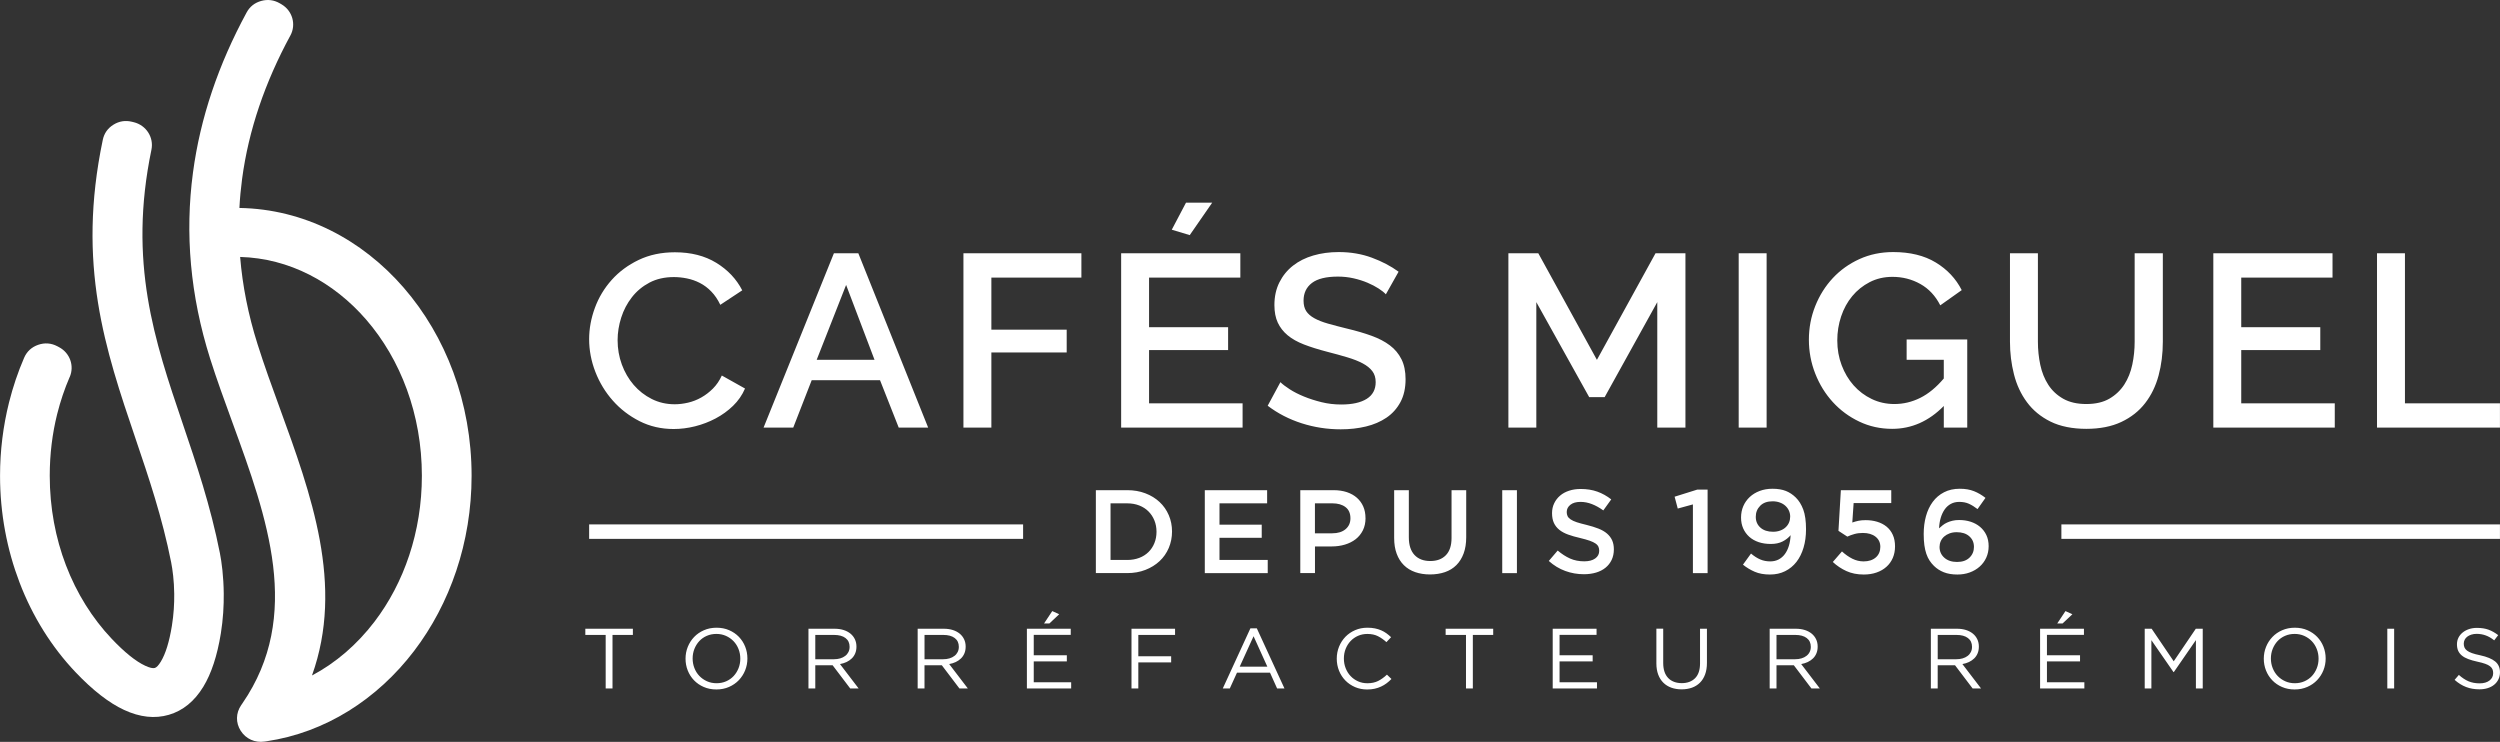 <svg width="337" height="100" viewBox="0 0 337 100" fill="none" xmlns="http://www.w3.org/2000/svg">
<rect x="0" y="0" width="337" height="100" fill="#333333" stroke="none"/>
<g clip-path="url(#clip0_1704_495)">
<path d="M39.137 4.796C35.713 11.108 33.508 17.558 32.634 24.119C32.462 25.419 32.34 26.721 32.272 28.032C40.95 28.178 48.77 32.263 54.432 38.795C60.079 45.309 63.571 54.27 63.571 64.129C63.571 73.145 60.647 81.412 55.823 87.744C50.847 94.273 43.851 98.75 35.921 99.924L35.654 99.962C34.361 100.152 33.151 99.605 32.453 98.519C31.757 97.431 31.778 96.12 32.512 95.054L32.673 94.82C40.822 82.98 36.002 69.762 31.371 57.061C30.271 54.05 29.183 51.062 28.325 48.341C25.638 39.831 24.918 31.461 26.012 23.27C26.996 15.884 29.448 8.683 33.243 1.683C33.671 0.893 34.337 0.366 35.214 0.126C36.091 -0.117 36.935 -0.006 37.719 0.448L37.939 0.576C39.422 1.44 39.952 3.301 39.14 4.796M32.37 34.636C32.688 38.505 33.46 42.421 34.712 46.38C35.639 49.318 36.644 52.069 37.654 54.843C41.964 66.666 46.419 78.886 42.056 91.054C45.281 89.348 48.149 86.861 50.482 83.802C54.459 78.585 56.869 71.702 56.869 64.131C56.869 55.876 53.998 48.434 49.352 43.076C44.957 38.008 38.971 34.815 32.373 34.636H32.37Z" fill="white"/>
<path d="M9.392 50.822C8.705 52.411 8.141 54.082 7.707 55.818C7.053 58.434 6.705 61.22 6.705 64.129C6.705 68.442 7.484 72.521 8.887 76.191C10.337 79.987 12.453 83.358 15.06 86.109C16.81 87.955 18.317 89.158 19.572 89.74C20.175 90.021 20.606 90.118 20.87 90.041C21.102 89.974 21.373 89.688 21.676 89.193C22.321 88.136 22.82 86.518 23.171 84.362C23.42 82.828 23.501 81.356 23.486 80.039C23.465 78.281 23.266 76.782 23.073 75.808C21.878 69.773 20.05 64.377 18.267 59.119C14.186 47.082 10.328 35.699 13.856 18.849C14.04 17.971 14.525 17.283 15.295 16.806C16.064 16.329 16.905 16.198 17.788 16.414L18.041 16.476C19.711 16.888 20.757 18.521 20.413 20.183C17.262 35.377 20.832 45.903 24.603 57.029C26.467 62.528 28.378 68.164 29.644 74.57C29.885 75.79 30.134 77.692 30.161 79.987C30.179 81.634 30.078 83.475 29.769 85.391C29.282 88.394 28.491 90.796 27.409 92.57C26.214 94.531 24.66 95.801 22.758 96.357C20.885 96.904 18.867 96.693 16.721 95.695C14.706 94.759 12.513 93.067 10.168 90.595C6.976 87.229 4.393 83.124 2.633 78.515C0.945 74.096 0.006 69.229 0.006 64.131C0.006 60.728 0.428 57.41 1.218 54.249C1.742 52.157 2.422 50.143 3.251 48.23C3.617 47.381 4.262 46.787 5.148 46.48C6.033 46.175 6.91 46.242 7.736 46.679L7.959 46.798C9.428 47.577 10.049 49.315 9.398 50.828" fill="white"/>
<path d="M266.09 73.71C266.09 74.295 265.891 74.783 265.487 75.17C265.086 75.559 264.527 75.752 263.811 75.752C263.095 75.752 262.521 75.559 262.093 75.178C261.662 74.795 261.451 74.309 261.451 73.724C261.451 73.458 261.504 73.203 261.611 72.957C261.718 72.712 261.876 72.501 262.075 72.325C262.274 72.15 262.518 72.006 262.8 71.901C263.083 71.796 263.404 71.74 263.76 71.74C264.477 71.74 265.044 71.921 265.46 72.29C265.879 72.659 266.087 73.13 266.087 73.704M267.648 67.119C267.152 66.727 266.631 66.423 266.09 66.209C265.55 65.993 264.911 65.884 264.176 65.884C263.377 65.884 262.672 66.039 262.06 66.356C261.448 66.669 260.94 67.102 260.536 67.649C260.131 68.199 259.825 68.84 259.62 69.58C259.415 70.321 259.314 71.123 259.314 71.983C259.314 72.548 259.344 73.048 259.403 73.484C259.463 73.92 259.552 74.312 259.671 74.658C259.79 75.003 259.935 75.307 260.108 75.568C260.28 75.828 260.476 76.065 260.693 76.279C261.07 76.65 261.516 76.94 262.031 77.142C262.545 77.344 263.151 77.446 263.855 77.446C264.45 77.446 265.006 77.356 265.517 77.168C266.031 76.981 266.477 76.721 266.854 76.384C267.232 76.051 267.529 75.647 267.746 75.178C267.96 74.71 268.07 74.192 268.07 73.627C268.07 73.063 267.966 72.562 267.761 72.126C267.556 71.69 267.27 71.322 266.908 71.017C266.545 70.713 266.123 70.485 265.642 70.329C265.16 70.174 264.643 70.098 264.093 70.098C263.757 70.098 263.457 70.13 263.193 70.195C262.928 70.259 262.684 70.341 262.464 70.444C262.242 70.543 262.045 70.666 261.873 70.804C261.701 70.941 261.537 71.082 261.386 71.219C261.406 70.704 261.484 70.23 261.611 69.8C261.742 69.367 261.921 68.986 262.146 68.667C262.372 68.345 262.652 68.097 262.982 67.918C263.312 67.743 263.689 67.655 264.108 67.655C264.604 67.655 265.041 67.74 265.413 67.909C265.787 68.079 266.174 68.319 266.572 68.626L267.642 67.113L267.648 67.119ZM247.821 71.556L249.021 72.337C249.313 72.2 249.631 72.082 249.978 71.986C250.326 71.889 250.704 71.842 251.114 71.842C251.827 71.842 252.398 72.009 252.826 72.349C253.254 72.685 253.468 73.142 253.468 73.718C253.468 74.295 253.263 74.795 252.853 75.146C252.442 75.5 251.895 75.676 251.215 75.676C250.686 75.676 250.181 75.556 249.699 75.316C249.218 75.076 248.751 74.748 248.296 74.333L247.063 75.755C247.604 76.261 248.216 76.671 248.897 76.981C249.577 77.291 250.356 77.446 251.233 77.446C251.86 77.446 252.433 77.359 252.951 77.177C253.474 76.996 253.917 76.741 254.285 76.41C254.66 76.08 254.942 75.682 255.147 75.214C255.349 74.743 255.45 74.222 255.45 73.648C255.45 73.074 255.352 72.533 255.147 72.091C254.945 71.649 254.666 71.284 254.306 70.988C253.943 70.695 253.524 70.479 253.04 70.332C252.558 70.189 252.044 70.116 251.491 70.116C251.114 70.116 250.787 70.145 250.51 70.204C250.234 70.262 249.961 70.341 249.69 70.435L249.868 67.816H254.942V66.075H248.148L247.824 71.553L247.821 71.556ZM241.315 69.653C241.315 69.931 241.264 70.192 241.16 70.435C241.059 70.681 240.904 70.894 240.702 71.082C240.503 71.269 240.26 71.415 239.971 71.52C239.686 71.626 239.365 71.681 239.005 71.681C238.289 71.681 237.721 71.494 237.305 71.123C236.886 70.751 236.678 70.265 236.678 69.668C236.678 69.071 236.874 68.588 237.273 68.181C237.668 67.778 238.224 67.576 238.94 67.576C239.297 67.576 239.623 67.629 239.915 67.737C240.209 67.842 240.459 67.988 240.664 68.176C240.869 68.363 241.032 68.579 241.145 68.831C241.258 69.08 241.318 69.355 241.318 69.653H241.315ZM243.452 71.348C243.452 70.242 243.327 69.355 243.08 68.688C242.83 68.021 242.495 67.482 242.073 67.067C241.671 66.671 241.225 66.376 240.735 66.18C240.242 65.984 239.638 65.884 238.925 65.884C238.298 65.884 237.724 65.984 237.204 66.18C236.684 66.376 236.241 66.648 235.867 66.993C235.495 67.342 235.204 67.748 234.999 68.222C234.794 68.697 234.693 69.209 234.693 69.765C234.693 70.321 234.791 70.798 234.984 71.234C235.177 71.67 235.451 72.044 235.801 72.36C236.152 72.674 236.574 72.913 237.067 73.08C237.558 73.244 238.108 73.326 238.714 73.326C239.32 73.326 239.858 73.215 240.295 72.99C240.732 72.767 241.092 72.483 241.374 72.144C241.35 72.659 241.276 73.133 241.145 73.563C241.014 73.996 240.833 74.371 240.601 74.687C240.369 75.003 240.087 75.246 239.757 75.418C239.427 75.588 239.053 75.676 238.631 75.676C238.143 75.676 237.698 75.591 237.293 75.418C236.889 75.249 236.467 74.982 236.036 74.62L234.951 76.118C235.439 76.51 235.968 76.829 236.541 77.075C237.115 77.323 237.796 77.446 238.583 77.446C239.371 77.446 240.022 77.297 240.628 76.999C241.234 76.7 241.743 76.282 242.162 75.746C242.578 75.208 242.896 74.567 243.119 73.821C243.342 73.074 243.452 72.252 243.452 71.345V71.348ZM225.738 66.955L226.16 68.553L228.204 67.994V77.256H230.184V65.999H228.79L225.741 66.955H225.738ZM211.198 68.998C211.198 68.626 211.361 68.307 211.685 68.047C212.009 67.787 212.464 67.655 213.047 67.655C213.567 67.655 214.078 67.754 214.586 67.95C215.094 68.146 215.606 68.43 216.126 68.805L217.196 67.318C216.613 66.862 215.989 66.513 215.323 66.273C214.657 66.034 213.908 65.914 213.076 65.914C212.515 65.914 211.994 65.99 211.522 66.145C211.046 66.3 210.639 66.519 210.303 66.809C209.964 67.096 209.7 67.438 209.507 67.839C209.314 68.237 209.215 68.682 209.215 69.171C209.215 69.692 209.299 70.133 209.468 70.496C209.637 70.859 209.881 71.166 210.202 71.424C210.52 71.679 210.918 71.892 211.388 72.062C211.861 72.232 212.399 72.387 213.005 72.524C213.534 72.653 213.965 72.773 214.298 72.89C214.628 73.007 214.886 73.133 215.079 73.265C215.27 73.396 215.398 73.546 215.469 73.704C215.537 73.865 215.573 74.043 215.573 74.248C215.573 74.684 215.392 75.029 215.029 75.284C214.666 75.541 214.179 75.667 213.561 75.667C212.847 75.667 212.208 75.541 211.647 75.29C211.085 75.041 210.529 74.681 209.976 74.213L208.776 75.618C209.456 76.226 210.196 76.674 210.999 76.966C211.798 77.259 212.636 77.406 213.513 77.406C214.108 77.406 214.654 77.329 215.151 77.183C215.644 77.034 216.072 76.814 216.423 76.528C216.777 76.241 217.053 75.89 217.252 75.474C217.448 75.058 217.549 74.584 217.549 74.052C217.549 73.584 217.469 73.177 217.315 72.832C217.157 72.486 216.925 72.182 216.622 71.921C216.319 71.661 215.935 71.439 215.475 71.257C215.017 71.076 214.485 70.912 213.891 70.763C213.347 70.634 212.901 70.511 212.547 70.397C212.197 70.28 211.92 70.151 211.718 70.013C211.519 69.876 211.379 69.727 211.305 69.566C211.231 69.408 211.192 69.215 211.192 68.992L211.198 68.998ZM202.501 66.078V77.256H204.481V66.078H202.501ZM197.648 66.078H195.668V72.516C195.668 73.549 195.41 74.324 194.899 74.845C194.39 75.369 193.689 75.626 192.797 75.626C191.906 75.626 191.189 75.357 190.678 74.813C190.167 74.268 189.911 73.475 189.911 72.434V66.078H187.932V72.516C187.932 73.323 188.045 74.034 188.274 74.646C188.5 75.257 188.826 75.773 189.246 76.188C189.668 76.604 190.176 76.914 190.77 77.122C191.365 77.329 192.03 77.435 192.765 77.435C193.499 77.435 194.182 77.329 194.783 77.122C195.383 76.914 195.894 76.601 196.316 76.179C196.738 75.761 197.065 75.234 197.297 74.608C197.529 73.979 197.645 73.25 197.645 72.419V66.078H197.648ZM182.038 69.87C182.038 70.479 181.818 70.97 181.378 71.336C180.941 71.705 180.341 71.889 179.58 71.889H177.253V67.848H179.58C180.329 67.848 180.927 68.015 181.369 68.354C181.815 68.688 182.038 69.194 182.038 69.867V69.87ZM184.068 69.829C184.068 69.255 183.967 68.738 183.768 68.281C183.569 67.822 183.28 67.43 182.909 67.099C182.534 66.768 182.08 66.516 181.548 66.338C181.013 66.162 180.415 66.075 179.755 66.075H175.279V77.253H177.259V73.66H179.521C180.151 73.66 180.739 73.578 181.295 73.411C181.845 73.247 182.329 73.004 182.743 72.685C183.153 72.366 183.477 71.965 183.717 71.488C183.955 71.008 184.074 70.455 184.074 69.826L184.068 69.829ZM170.809 66.078H162.407V77.256H170.89V75.483H164.387V72.495H170.081V70.722H164.387V67.848H170.809V66.075V66.078ZM155.898 71.681C155.898 72.237 155.803 72.75 155.613 73.212C155.425 73.677 155.158 74.081 154.816 74.415C154.477 74.751 154.061 75.015 153.574 75.202C153.083 75.389 152.543 75.483 151.945 75.483H149.701V67.851H151.945C152.543 67.851 153.083 67.947 153.574 68.138C154.061 68.331 154.477 68.597 154.816 68.942C155.158 69.282 155.425 69.689 155.613 70.154C155.803 70.616 155.898 71.128 155.898 71.684V71.681ZM93.117 70.692H79.416V72.638H137.914V70.692H93.117ZM336.994 70.692H277.875V72.638H336.994V70.692ZM157.99 71.649C157.99 70.862 157.845 70.128 157.551 69.446C157.259 68.764 156.846 68.173 156.311 67.672C155.776 67.172 155.137 66.78 154.397 66.499C153.657 66.215 152.843 66.075 151.957 66.075H147.722V77.253H151.957C152.843 77.253 153.657 77.11 154.397 76.823C155.137 76.536 155.776 76.141 156.311 75.641C156.846 75.141 157.259 74.546 157.551 73.862C157.842 73.174 157.99 72.436 157.99 71.649Z" fill="white"/>
<path d="M332.117 86.755C332.117 86.571 332.158 86.398 332.239 86.237C332.319 86.076 332.438 85.936 332.589 85.822C332.741 85.708 332.925 85.614 333.139 85.547C333.353 85.476 333.594 85.444 333.858 85.444C334.28 85.444 334.682 85.514 335.068 85.652C335.454 85.79 335.838 86.012 336.218 86.319L336.756 85.617C336.334 85.292 335.9 85.046 335.454 84.882C335.006 84.719 334.483 84.639 333.885 84.639C333.496 84.639 333.139 84.695 332.812 84.806C332.485 84.918 332.2 85.07 331.959 85.269C331.718 85.465 331.531 85.696 331.397 85.965C331.264 86.234 331.198 86.53 331.198 86.852C331.198 87.174 331.252 87.481 331.362 87.727C331.472 87.973 331.641 88.189 331.867 88.374C332.093 88.558 332.378 88.716 332.726 88.845C333.074 88.976 333.481 89.091 333.948 89.193C334.379 89.284 334.729 89.38 335.009 89.48C335.285 89.579 335.502 89.69 335.657 89.813C335.814 89.936 335.924 90.071 335.986 90.22C336.049 90.372 336.079 90.542 336.079 90.735C336.079 91.148 335.912 91.481 335.582 91.736C335.252 91.988 334.81 92.116 334.257 92.116C333.704 92.116 333.187 92.023 332.75 91.835C332.313 91.648 331.882 91.361 331.454 90.978L330.88 91.645C331.371 92.081 331.888 92.403 332.429 92.608C332.97 92.819 333.567 92.921 334.221 92.921C334.625 92.921 335 92.868 335.342 92.76C335.683 92.652 335.975 92.5 336.218 92.298C336.462 92.099 336.652 91.856 336.789 91.572C336.929 91.288 336.997 90.972 336.997 90.627C336.997 90.006 336.78 89.518 336.349 89.164C335.918 88.812 335.246 88.531 334.334 88.333C333.882 88.242 333.514 88.142 333.225 88.04C332.937 87.938 332.711 87.82 332.548 87.695C332.384 87.569 332.271 87.428 332.209 87.273C332.146 87.121 332.114 86.948 332.114 86.755M321.809 84.751V92.801H322.731V84.751H321.809ZM312.542 88.786C312.542 89.246 312.462 89.679 312.301 90.08C312.141 90.481 311.921 90.832 311.642 91.133C311.362 91.432 311.023 91.669 310.631 91.841C310.239 92.014 309.808 92.099 309.341 92.099C308.875 92.099 308.444 92.011 308.051 91.835C307.659 91.66 307.317 91.42 307.029 91.121C306.741 90.823 306.518 90.469 306.357 90.062C306.197 89.655 306.116 89.222 306.116 88.763C306.116 88.303 306.197 87.87 306.357 87.469C306.518 87.068 306.738 86.717 307.017 86.416C307.296 86.117 307.635 85.88 308.027 85.71C308.42 85.538 308.851 85.453 309.317 85.453C309.784 85.453 310.215 85.541 310.607 85.716C311 85.892 311.341 86.129 311.63 86.43C311.918 86.729 312.141 87.083 312.301 87.49C312.462 87.897 312.542 88.33 312.542 88.789V88.786ZM313.499 88.766C313.499 88.207 313.398 87.674 313.202 87.174C313.003 86.67 312.72 86.231 312.355 85.851C311.989 85.471 311.549 85.172 311.041 84.95C310.53 84.727 309.965 84.616 309.341 84.616C308.717 84.616 308.149 84.73 307.635 84.956C307.121 85.181 306.681 85.485 306.316 85.868C305.95 86.252 305.665 86.694 305.463 87.197C305.26 87.698 305.159 88.23 305.159 88.789C305.159 89.348 305.257 89.881 305.457 90.381C305.656 90.884 305.938 91.323 306.304 91.704C306.669 92.084 307.106 92.386 307.617 92.605C308.129 92.828 308.693 92.939 309.317 92.939C309.942 92.939 310.509 92.825 311.023 92.599C311.538 92.374 311.977 92.07 312.343 91.686C312.709 91.303 312.994 90.861 313.196 90.358C313.398 89.854 313.499 89.325 313.499 88.766ZM296.008 86.281V92.801H296.929V84.751H295.996L293.018 89.143L290.04 84.751H289.107V92.801H290.007V86.293L292.985 90.595H293.033L296.011 86.281H296.008ZM278.039 84.04L279.358 82.799L278.425 82.374L277.316 84.043H278.041L278.039 84.04ZM280.913 84.751H275.004V92.801H280.972V91.973H275.928V89.155H280.389V88.327H275.928V85.579H280.916V84.751H280.913ZM265.829 87.194C265.829 87.455 265.775 87.692 265.671 87.897C265.567 88.104 265.422 88.28 265.232 88.42C265.044 88.564 264.821 88.675 264.563 88.751C264.307 88.827 264.025 88.865 263.722 88.865H261.204V85.588H263.734C264.396 85.588 264.913 85.728 265.279 86.009C265.648 86.29 265.829 86.682 265.829 87.191V87.194ZM267.042 92.801L264.53 89.515C264.851 89.462 265.145 89.368 265.419 89.24C265.692 89.108 265.927 88.947 266.126 88.751C266.325 88.555 266.48 88.327 266.587 88.06C266.697 87.797 266.75 87.496 266.75 87.159C266.75 86.799 266.679 86.468 266.539 86.173C266.4 85.877 266.2 85.626 265.945 85.415C265.686 85.204 265.377 85.04 265.018 84.926C264.655 84.812 264.248 84.754 263.796 84.754H260.28V92.804H261.201V89.676H263.537L265.909 92.804H267.042V92.801ZM244.097 87.194C244.097 87.455 244.043 87.692 243.939 87.897C243.835 88.104 243.689 88.28 243.499 88.42C243.312 88.564 243.092 88.675 242.83 88.751C242.575 88.827 242.292 88.865 241.989 88.865H239.472V85.588H242.001C242.664 85.588 243.181 85.728 243.547 86.009C243.915 86.29 244.097 86.682 244.097 87.191V87.194ZM245.312 92.801L242.801 89.515C243.122 89.462 243.416 89.368 243.689 89.24C243.963 89.108 244.198 88.947 244.397 88.751C244.596 88.555 244.75 88.327 244.857 88.06C244.967 87.797 245.021 87.496 245.021 87.159C245.021 86.799 244.95 86.468 244.81 86.173C244.67 85.877 244.471 85.626 244.215 85.415C243.957 85.204 243.648 85.04 243.288 84.926C242.926 84.812 242.518 84.754 242.067 84.754H238.551V92.804H239.472V89.676H241.808L244.18 92.804H245.312V92.801ZM230.089 84.751H229.164V89.43C229.164 90.311 228.942 90.975 228.499 91.42C228.056 91.865 227.456 92.087 226.701 92.087C225.946 92.087 225.301 91.853 224.861 91.385C224.421 90.916 224.201 90.246 224.201 89.371V84.748H223.28V89.427C223.28 89.995 223.363 90.495 223.526 90.934C223.69 91.37 223.922 91.736 224.222 92.031C224.522 92.327 224.879 92.549 225.295 92.699C225.711 92.848 226.172 92.924 226.68 92.924C227.188 92.924 227.658 92.848 228.077 92.699C228.493 92.549 228.852 92.324 229.153 92.026C229.453 91.727 229.685 91.356 229.848 90.911C230.012 90.466 230.095 89.948 230.095 89.357V84.745L230.089 84.751ZM215.213 84.751H209.305V92.801H215.273V91.973H210.229V89.155H214.69V88.327H210.229V85.579H215.216V84.751H215.213ZM198.539 85.591H201.283V84.751H194.872V85.591H197.615V92.801H198.539V85.591ZM187.566 91.525L186.96 90.94C186.571 91.309 186.172 91.593 185.768 91.797C185.364 91.999 184.879 92.102 184.321 92.102C183.869 92.102 183.45 92.017 183.066 91.844C182.68 91.671 182.347 91.437 182.062 91.136C181.777 90.838 181.557 90.483 181.396 90.077C181.236 89.67 181.155 89.234 181.155 88.766C181.155 88.297 181.236 87.864 181.396 87.46C181.557 87.06 181.777 86.708 182.062 86.41C182.347 86.111 182.68 85.877 183.066 85.708C183.453 85.538 183.872 85.456 184.321 85.456C184.882 85.456 185.361 85.558 185.762 85.766C186.163 85.974 186.538 86.237 186.889 86.559L187.519 85.892C187.317 85.702 187.106 85.526 186.889 85.368C186.672 85.21 186.434 85.076 186.175 84.964C185.917 84.853 185.64 84.768 185.34 84.707C185.04 84.645 184.704 84.616 184.33 84.616C183.729 84.616 183.176 84.724 182.671 84.944C182.166 85.163 181.729 85.462 181.363 85.839C180.998 86.22 180.71 86.662 180.504 87.168C180.299 87.674 180.195 88.216 180.195 88.789C180.195 89.363 180.299 89.916 180.504 90.422C180.71 90.928 180.998 91.367 181.363 91.739C181.729 92.111 182.16 92.403 182.659 92.62C183.159 92.833 183.703 92.942 184.294 92.942C184.668 92.942 185.007 92.906 185.31 92.839C185.614 92.769 185.899 92.675 186.163 92.552C186.428 92.43 186.675 92.283 186.906 92.111C187.135 91.938 187.355 91.745 187.566 91.528V91.525ZM170.836 89.869H167.112L168.981 85.763L170.839 89.869H170.836ZM169.421 84.695H168.556L164.832 92.801H165.778L166.746 90.674H171.196L172.153 92.801H173.145L169.418 84.695H169.421ZM158.401 84.751H152.525V92.801H153.446V89.292H157.872V88.464H153.446V85.591H158.398V84.751H158.401ZM141.459 84.04L142.779 82.799L141.846 82.374L140.737 84.043H141.462L141.459 84.04ZM144.333 84.751H138.425V92.801H144.393V91.973H139.349V89.155H143.81V88.327H139.349V85.579H144.336V84.751H144.333ZM129.25 87.194C129.25 87.455 129.196 87.692 129.092 87.897C128.988 88.104 128.843 88.28 128.652 88.42C128.465 88.564 128.242 88.675 127.984 88.751C127.728 88.827 127.446 88.865 127.143 88.865H124.625V85.588H127.154C127.817 85.588 128.334 85.728 128.7 86.009C129.068 86.29 129.25 86.682 129.25 87.191V87.194ZM130.462 92.801L127.951 89.515C128.272 89.462 128.566 89.368 128.84 89.24C129.113 89.108 129.348 88.947 129.547 88.751C129.746 88.555 129.898 88.327 130.008 88.06C130.118 87.797 130.171 87.496 130.171 87.159C130.171 86.799 130.1 86.468 129.96 86.173C129.82 85.877 129.621 85.626 129.366 85.415C129.107 85.204 128.798 85.04 128.438 84.926C128.076 84.812 127.669 84.754 127.217 84.754H123.701V92.804H124.622V89.676H126.958L129.33 92.804H130.462V92.801ZM114.526 87.194C114.526 87.455 114.472 87.692 114.368 87.897C114.264 88.104 114.119 88.28 113.928 88.42C113.741 88.564 113.521 88.675 113.26 88.751C113.004 88.827 112.722 88.865 112.419 88.865H109.901V85.588H112.43C113.093 85.588 113.61 85.728 113.976 86.009C114.344 86.29 114.526 86.682 114.526 87.191V87.194ZM115.741 92.801L113.23 89.515C113.548 89.462 113.845 89.368 114.119 89.24C114.392 89.108 114.627 88.947 114.826 88.751C115.025 88.555 115.18 88.327 115.287 88.06C115.397 87.797 115.45 87.496 115.45 87.159C115.45 86.799 115.379 86.468 115.239 86.173C115.099 85.877 114.9 85.626 114.645 85.415C114.386 85.204 114.077 85.04 113.717 84.926C113.355 84.812 112.948 84.754 112.496 84.754H108.98V92.804H109.901V89.676H112.237L114.609 92.804H115.741V92.801ZM99.793 88.786C99.793 89.246 99.713 89.679 99.552 90.08C99.392 90.481 99.172 90.832 98.892 91.133C98.613 91.432 98.274 91.669 97.882 91.841C97.489 92.014 97.058 92.099 96.592 92.099C96.125 92.099 95.694 92.011 95.302 91.835C94.91 91.66 94.568 91.42 94.279 91.121C93.991 90.823 93.768 90.469 93.608 90.062C93.447 89.655 93.367 89.222 93.367 88.763C93.367 88.303 93.447 87.87 93.608 87.469C93.768 87.068 93.988 86.717 94.268 86.416C94.547 86.117 94.886 85.88 95.278 85.71C95.671 85.538 96.101 85.453 96.568 85.453C97.035 85.453 97.466 85.541 97.858 85.716C98.25 85.892 98.592 86.129 98.88 86.43C99.169 86.729 99.392 87.083 99.552 87.49C99.713 87.897 99.793 88.33 99.793 88.789V88.786ZM100.75 88.766C100.75 88.207 100.652 87.674 100.453 87.174C100.254 86.67 99.971 86.231 99.606 85.851C99.24 85.471 98.803 85.172 98.292 84.95C97.781 84.727 97.216 84.616 96.592 84.616C95.968 84.616 95.4 84.73 94.886 84.956C94.372 85.181 93.932 85.485 93.566 85.868C93.201 86.252 92.915 86.694 92.713 87.197C92.511 87.698 92.41 88.23 92.41 88.789C92.41 89.348 92.508 89.881 92.707 90.381C92.906 90.884 93.189 91.323 93.554 91.704C93.92 92.084 94.36 92.386 94.868 92.605C95.379 92.828 95.944 92.939 96.568 92.939C97.192 92.939 97.76 92.825 98.274 92.599C98.788 92.374 99.228 92.07 99.594 91.686C99.959 91.303 100.245 90.861 100.447 90.358C100.649 89.854 100.75 89.325 100.75 88.766ZM82.569 85.591H85.312V84.751H78.902V85.591H81.645V92.801H82.566V85.591H82.569Z" fill="white"/>
<path d="M320.421 57.641V34.142H324.187V54.366H336.994V57.644H320.421V57.641ZM314.727 54.363V57.641H298.356V34.142H314.424V37.419H302.119V44.106H312.774V47.185H302.119V54.366H314.724L314.727 54.363ZM281.231 54.463C282.485 54.463 283.528 54.22 284.357 53.734C285.187 53.248 285.852 52.613 286.358 51.832C286.863 51.048 287.219 50.155 287.433 49.151C287.647 48.148 287.751 47.115 287.751 46.058V34.142H291.55V46.058C291.55 47.668 291.36 49.187 290.979 50.609C290.599 52.031 289.992 53.278 289.163 54.349C288.334 55.42 287.264 56.262 285.953 56.88C284.643 57.497 283.067 57.808 281.231 57.808C279.394 57.808 277.717 57.483 276.407 56.83C275.096 56.181 274.038 55.308 273.23 54.214C272.421 53.12 271.839 51.87 271.482 50.456C271.122 49.043 270.944 47.577 270.944 46.055V34.139H274.71V46.055C274.71 47.135 274.817 48.18 275.031 49.184C275.245 50.187 275.601 51.08 276.107 51.864C276.612 52.648 277.284 53.275 278.125 53.752C278.966 54.226 280 54.463 281.234 54.463H281.231ZM262.022 54.729C260.004 56.78 257.685 57.808 255.064 57.808C253.474 57.808 251.994 57.483 250.626 56.83C249.259 56.181 248.07 55.303 247.063 54.199C246.055 53.096 245.265 51.817 244.694 50.36C244.123 48.903 243.838 47.381 243.838 45.792C243.838 44.203 244.123 42.693 244.694 41.259C245.265 39.825 246.055 38.567 247.063 37.487C248.07 36.407 249.271 35.55 250.659 34.92C252.047 34.291 253.56 33.978 255.198 33.978C257.483 33.978 259.4 34.446 260.946 35.386C262.491 36.322 263.656 37.566 264.441 39.108L261.549 41.159C260.898 39.881 260.004 38.921 258.859 38.28C257.715 37.639 256.461 37.32 255.094 37.32C253.973 37.32 252.954 37.557 252.035 38.031C251.117 38.505 250.332 39.134 249.681 39.919C249.03 40.703 248.534 41.613 248.186 42.649C247.838 43.685 247.666 44.768 247.666 45.891C247.666 47.082 247.862 48.197 248.255 49.233C248.647 50.269 249.185 51.176 249.868 51.946C250.552 52.719 251.363 53.33 252.306 53.784C253.248 54.237 254.267 54.463 255.364 54.463C256.574 54.463 257.733 54.188 258.844 53.635C259.953 53.084 261.014 52.212 262.022 51.021V48.505H257.014V45.757H265.184V57.638H262.025V54.726L262.022 54.729ZM234.375 57.641V34.142H238.14V57.641H234.375ZM223.402 57.641V40.726L216.307 53.535H214.224L207.096 40.726V57.641H203.331V34.142H207.364L215.264 48.508L223.164 34.142H227.197V57.641H223.399H223.402ZM186.811 39.67C186.588 39.427 186.262 39.167 185.837 38.892C185.411 38.616 184.912 38.356 184.342 38.113C183.771 37.87 183.144 37.671 182.46 37.516C181.777 37.361 181.075 37.285 180.359 37.285C178.769 37.285 177.598 37.572 176.846 38.145C176.094 38.719 175.719 39.515 175.719 40.527C175.719 41.101 175.838 41.569 176.073 41.935C176.308 42.298 176.673 42.62 177.167 42.895C177.66 43.17 178.275 43.413 179.015 43.623C179.755 43.834 180.617 44.059 181.604 44.302C182.814 44.589 183.908 44.908 184.882 45.262C185.857 45.616 186.681 46.047 187.352 46.553C188.024 47.059 188.547 47.682 188.916 48.423C189.287 49.163 189.471 50.062 189.471 51.121C189.471 52.312 189.243 53.339 188.782 54.199C188.321 55.06 187.694 55.759 186.901 56.3C186.104 56.842 185.18 57.24 184.128 57.492C183.075 57.746 181.943 57.872 180.733 57.872C178.917 57.872 177.164 57.603 175.473 57.061C173.781 56.52 172.251 55.733 170.884 54.694L172.599 51.516C172.89 51.803 173.309 52.122 173.859 52.476C174.409 52.83 175.048 53.155 175.776 53.453C176.504 53.752 177.295 54.003 178.145 54.214C178.998 54.425 179.88 54.527 180.802 54.527C182.282 54.527 183.423 54.273 184.232 53.766C185.037 53.26 185.441 52.508 185.441 51.516C185.441 50.919 185.29 50.424 184.986 50.026C184.683 49.628 184.252 49.283 183.694 48.985C183.135 48.686 182.451 48.417 181.643 48.174C180.837 47.931 179.916 47.676 178.885 47.413C177.696 47.103 176.661 46.778 175.776 46.436C174.89 46.093 174.156 45.681 173.573 45.195C172.991 44.709 172.548 44.141 172.245 43.492C171.942 42.842 171.79 42.052 171.79 41.124C171.79 39.977 172.013 38.956 172.462 38.063C172.911 37.171 173.52 36.419 174.293 35.813C175.065 35.207 175.978 34.748 177.033 34.441C178.085 34.13 179.229 33.978 180.463 33.978C182.077 33.978 183.566 34.233 184.933 34.739C186.3 35.245 187.498 35.874 188.529 36.627L186.814 39.673L186.811 39.67ZM167.501 54.363V57.641H151.131V34.142H167.198V37.419H154.893V44.106H165.549V47.185H154.893V54.366H167.498L167.501 54.363ZM160.374 31.693L157.955 30.964L159.872 27.323H163.403L160.377 31.693H160.374ZM129.871 57.641V34.142H145.772V37.419H133.637V44.437H143.79V47.516H133.637V57.644H129.871V57.641ZM117.887 48.505L114.056 38.409L110.088 48.505H117.887ZM112.41 34.142H115.703L125.116 57.641H121.148L118.627 51.252H109.417L106.929 57.641H102.928L112.41 34.142ZM79.416 45.725C79.416 44.311 79.674 42.907 80.189 41.505C80.703 40.103 81.461 38.845 82.456 37.733C83.452 36.618 84.671 35.719 86.103 35.035C87.539 34.35 89.161 34.007 90.977 34.007C93.15 34.007 95.011 34.481 96.559 35.43C98.105 36.378 99.27 37.613 100.054 39.137L97.097 41.089C96.761 40.384 96.357 39.787 95.887 39.301C95.418 38.815 94.901 38.429 94.342 38.142C93.783 37.856 93.201 37.651 92.594 37.531C91.988 37.408 91.405 37.349 90.847 37.349C89.592 37.349 88.493 37.598 87.553 38.093C86.611 38.59 85.821 39.246 85.185 40.062C84.546 40.879 84.064 41.794 83.74 42.81C83.416 43.825 83.253 44.841 83.253 45.856C83.253 47.003 83.443 48.095 83.823 49.134C84.204 50.17 84.736 51.086 85.419 51.882C86.103 52.675 86.915 53.31 87.857 53.784C88.799 54.258 89.83 54.495 90.951 54.495C91.533 54.495 92.134 54.422 92.749 54.278C93.364 54.135 93.959 53.904 94.529 53.582C95.1 53.263 95.626 52.859 96.11 52.373C96.592 51.888 96.99 51.302 97.302 50.62L100.429 52.373C100.048 53.257 99.51 54.033 98.815 54.706C98.12 55.379 97.335 55.946 96.461 56.409C95.587 56.871 94.663 57.225 93.688 57.468C92.713 57.711 91.756 57.831 90.814 57.831C89.132 57.831 87.598 57.477 86.207 56.772C84.819 56.066 83.618 55.145 82.611 54.006C81.603 52.871 80.819 51.58 80.257 50.135C79.695 48.689 79.416 47.217 79.416 45.716V45.725Z" fill="white"/>
</g>
<defs>
<clipPath id="clip0_1704_495">
<rect width="337" height="100" fill="white"/>
</clipPath>
</defs>
</svg>
